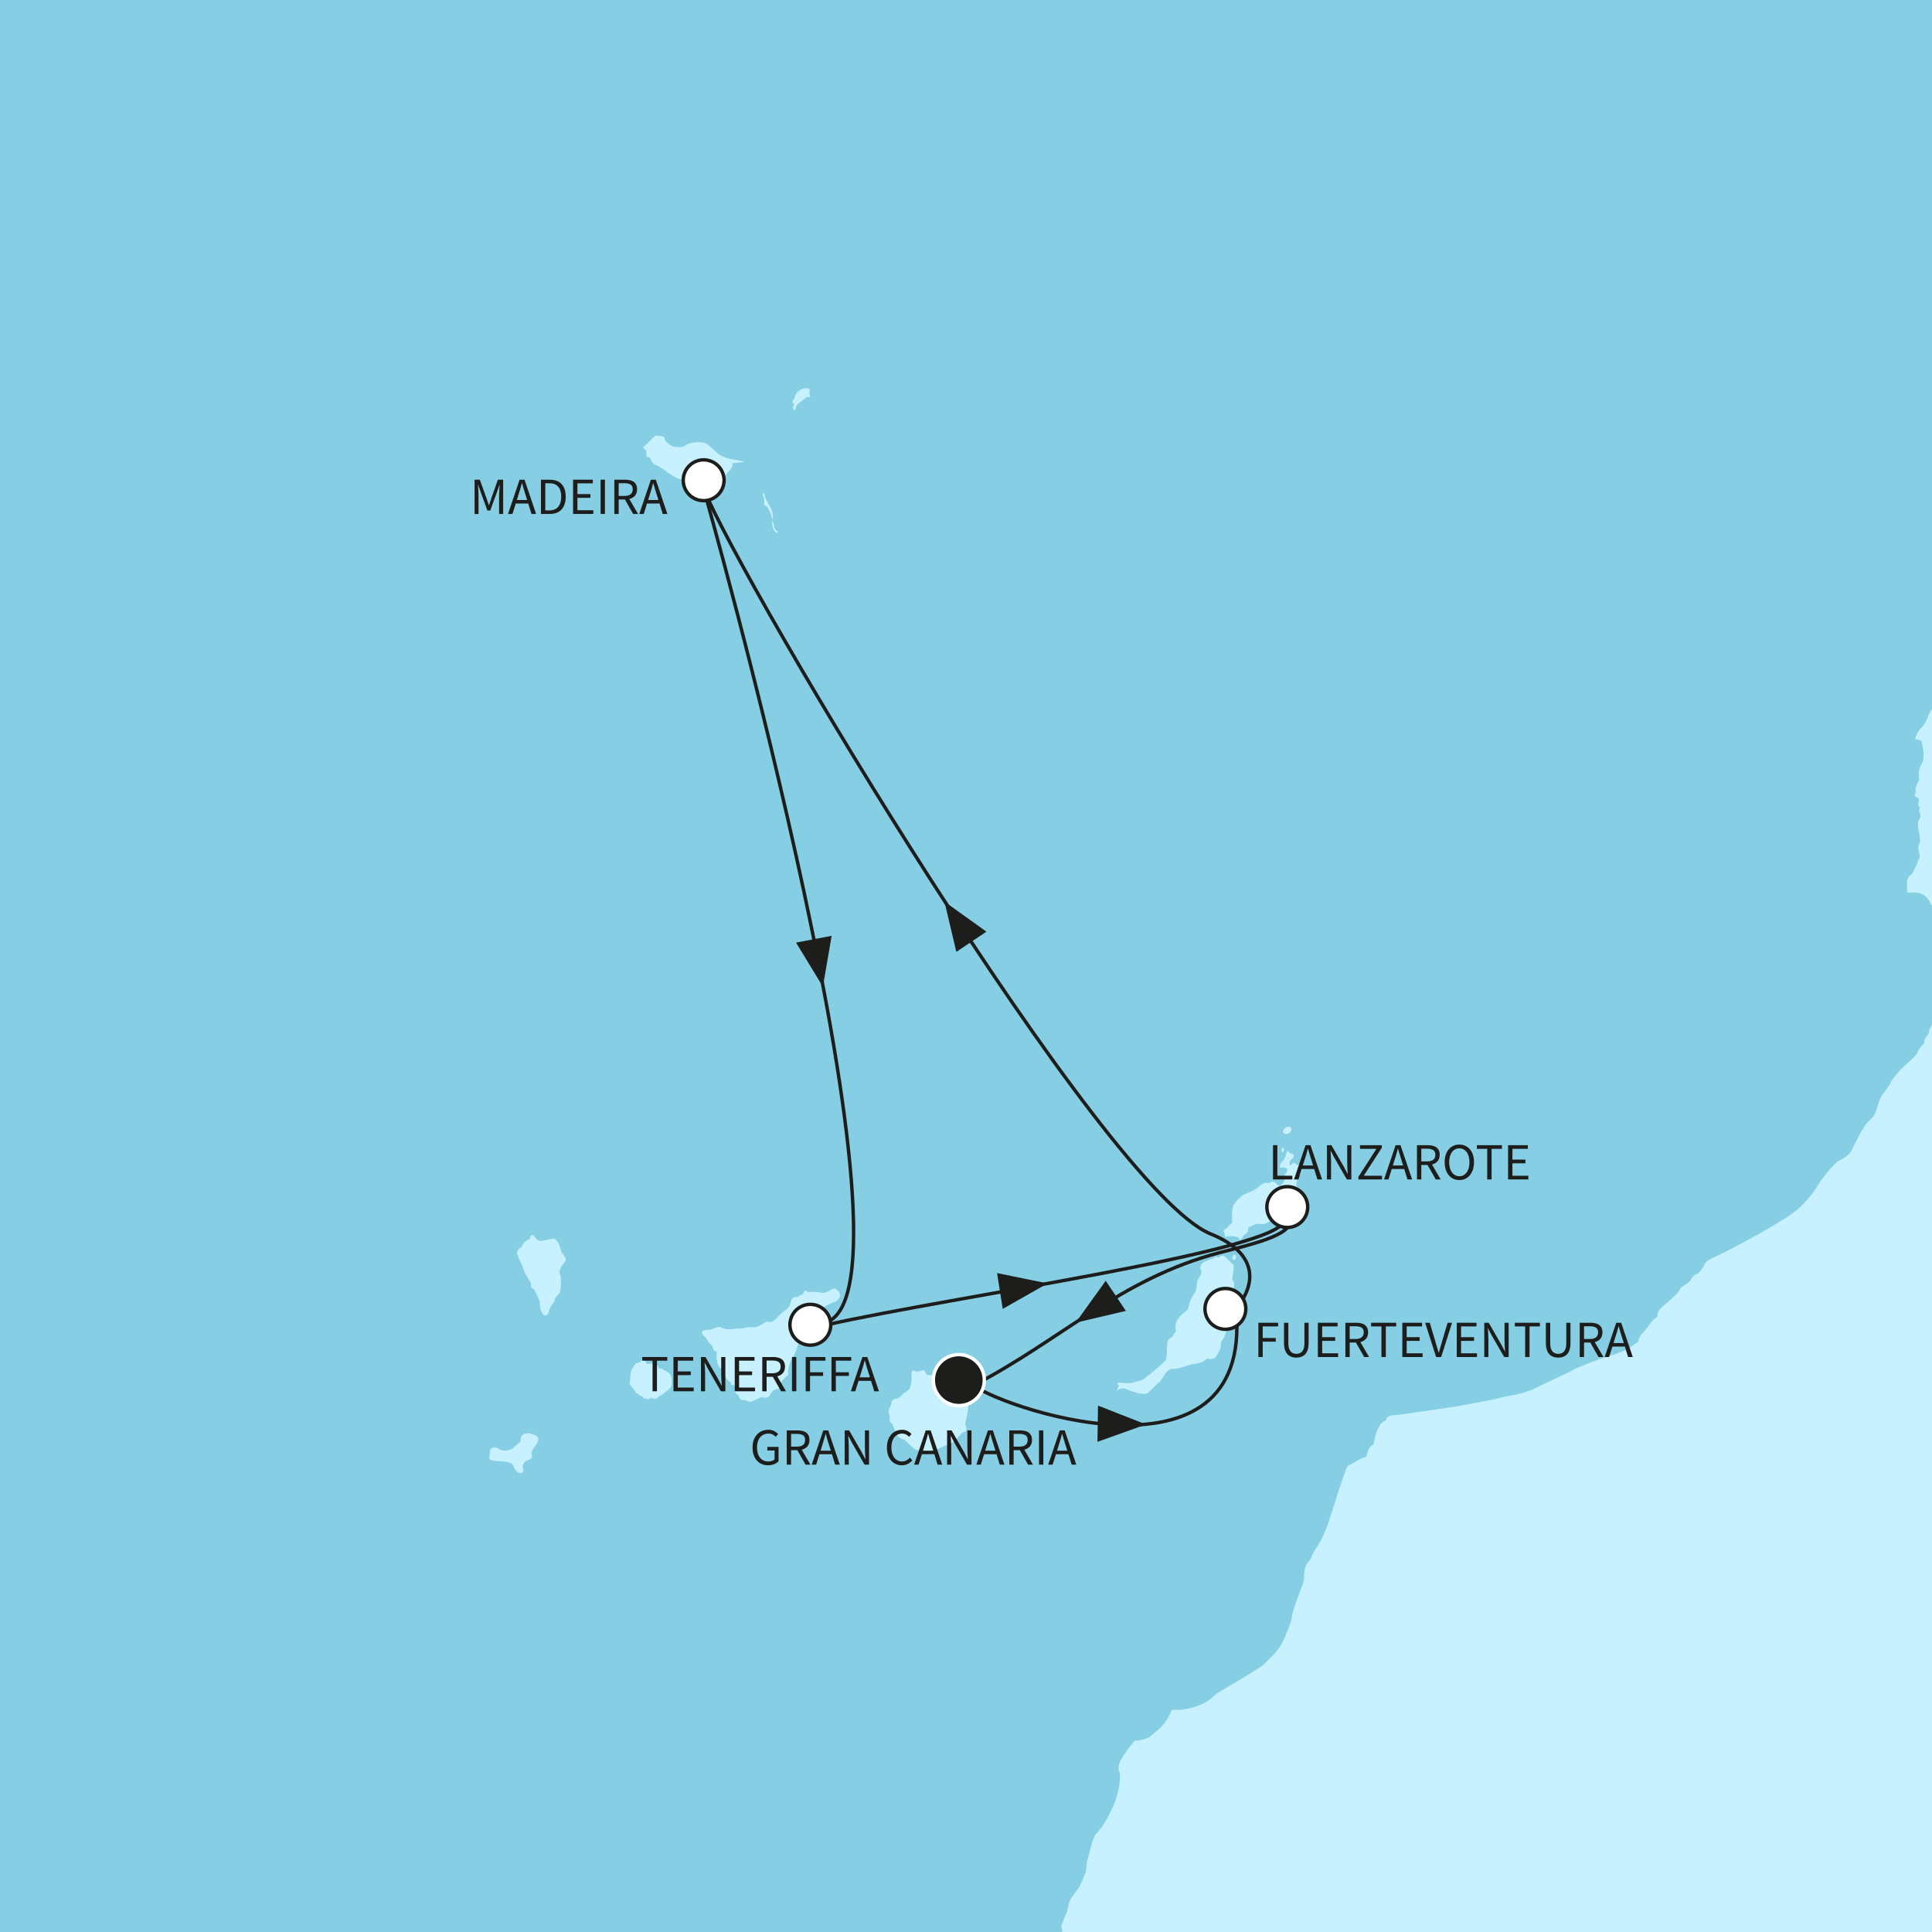 <?xml version="1.0" encoding="utf-8"?>
<!-- Generator: Adobe Illustrator 28.7.1, SVG Export Plug-In . SVG Version: 9.03 Build 54978)  -->
<svg version="1.1" id="Ebene_1" xmlns="http://www.w3.org/2000/svg" xmlns:xlink="http://www.w3.org/1999/xlink" x="0px" y="0px"
	 viewBox="0 0 640 640" style="enable-background:new 0 0 640 640;" xml:space="preserve">
<rect x="0" y="0" width="640" height="640" fill="#808080" stroke="none"/>
<style type="text/css">
	
		.st0{clip-path:url(#SVGID_00000059299645198533187550000011197729538635966393_);fill-rule:evenodd;clip-rule:evenodd;fill:#85CEE4;}
	.st1{clip-path:url(#SVGID_00000059299645198533187550000011197729538635966393_);}
	.st2{fill-rule:evenodd;clip-rule:evenodd;fill:#C7F1FF;}
	.st3{fill:#C7F1FF;}
	
		.st4{clip-path:url(#SVGID_00000059299645198533187550000011197729538635966393_);fill-rule:evenodd;clip-rule:evenodd;fill:#C7F1FF;}
	
		.st5{clip-path:url(#SVGID_00000059299645198533187550000011197729538635966393_);fill:none;stroke:#1D1D1B;stroke-width:1.133;stroke-miterlimit:10;}
	.st6{clip-path:url(#SVGID_00000059299645198533187550000011197729538635966393_);fill:#1D1D1B;}
	
		.st7{clip-path:url(#SVGID_00000059299645198533187550000011197729538635966393_);fill:none;stroke:#1D1D1B;stroke-width:1.133;stroke-linecap:round;stroke-miterlimit:10;}
	.st8{fill:#1D1D1B;}
	
		.st9{clip-path:url(#SVGID_00000059299645198533187550000011197729538635966393_);fill-rule:evenodd;clip-rule:evenodd;fill:#1D1D1B;stroke:#FFFFFF;stroke-width:1.133;stroke-miterlimit:10;}
	
		.st10{clip-path:url(#SVGID_00000059299645198533187550000011197729538635966393_);fill-rule:evenodd;clip-rule:evenodd;fill:#FFFFFF;stroke:#1D1D1B;stroke-width:1.133;stroke-miterlimit:10;}
</style>
<g>
	<defs>
		<rect id="SVGID_1_" width="640" height="640"/>
	</defs>
	<clipPath id="SVGID_00000038395109627128567510000006161593168809531825_">
		<use xlink:href="#SVGID_1_"  style="overflow:visible;"/>
	</clipPath>
	
		<rect x="-217.539" y="-14.44" style="clip-path:url(#SVGID_00000038395109627128567510000006161593168809531825_);fill-rule:evenodd;clip-rule:evenodd;fill:#85CEE4;" width="1166.99" height="1268.517"/>
	<g style="clip-path:url(#SVGID_00000038395109627128567510000006161593168809531825_);">
		<g>
			<path class="st2" d="M255.72,169.125c-0.333-1.086-2.164-3.667-2.253-4.42
				c-0.079-0.748-0.501-1.498-0.501-1.498c-0.578,0.666-0.077,1.165-0.077,1.165
				s0.499,1.668,0.252,2.419c-0.252,0.75,0.499,0.75,0.832,0.916
				c0.333,0.17,1.414,2.421,1.498,2.999c0.081,0.59,0.582,1.505,0.582,1.505
				S256.053,170.206,255.72,169.125z M256.472,174.625
				c0-0.664-0.583-2.08-0.583-2.08s-0.363,0.792,0.196,2.388
				c0.04,0.112,0.084,0.235,0.133,0.361c0.753,1.834,1.508,0.916,1.508,0.916
				S256.472,175.294,256.472,174.625z"/>
		</g>
	</g>
	<g style="clip-path:url(#SVGID_00000038395109627128567510000006161593168809531825_);">
		<g>
			<path class="st2" d="M187.436,417.1c-0.081-0.75-1.417-1.836-1.747-3.334
				c-0.336-1.505-1.333-3.418-2.341-3.418c-0.997,0-2.994,0.58-4.164,0.746
				c-1.165,0.17-1.836-1.249-2.251-1.748c-0.417-0.506-1.34-0.086-1.34,0.75
				c0,0,0,0.333-0.496,0.499c-0.499,0.168-0.997,0.669-0.997,0.669
				s-0.836,0.499-1.26,1.752c0,0-1.908,0.913-1.491,2.416s1.836,4.001,2.164,5.338
				c0.335,1.328,2.337,3.749,2.337,4.497c0,0.755,0.086,1.668,0.918,1.668
				c0.06,0.224,0.38,0.585,0.738,1.298c0.599,1.174,1.34,2.873,1.34,3.29
				c0,0.666,0,1.747,0.338,2.586c0.336,0.832,0.75,1.664,1.498,1.664
				c0.75,0,1.083-0.918,1.172-1.417c0.082-0.499,0.58-1.755,1.165-2.332
				c0.585-0.587,0.671-1.17,0.834-1.838c0.163-0.662,1.5-1.33,1.747-2.579
				c0.252-1.251,0.335-4.506,0-5.168c-0.326-0.669-0.415-1.086,0-2.174
				C186.02,419.181,187.52,417.848,187.436,417.1z M221.034,454.451
				c-1.414-0.671-1.496-1.254-2.831-1.086c0-0.585-0.589-1.666-1.668-1.666
				c-1.083,0-2.337,0.079-2.337,0.079s-0.331-1.165-0.997-1.247
				c-0.671-0.084-0.918,0.499-0.918,0.499l-1.086,0.499c0,0-0.834,0-0.918,0.669
				c0,0-1.167,0.916-1.417,3.166c-0.247,2.253-0.168,2.67-0.168,2.67
				s-0.501,0.415,0.256,0.832c0.161,0.666,0.662,0.836,0.662,0.836
				s0.247,0.748,0.75,0.997c0,0,0,0.834,1.086,1.086c0,0,0.499,0.753,1.584,0.834
				c0,0-0.251,0.834,1.165,0.669c0,0,0.501,0.499,1.007,0
				c0.499-0.503,1.33,0.249,1.999,0.082c0.666-0.168,1.079-0.832,1.079-0.832
				s0.34,0,1.338-0.753c0.999-0.75,1.414-1.165,2.083-1.663
				c0.669-0.506,0.836-1.508,0.836-2.505
				C222.539,456.618,222.453,455.118,221.034,454.451z M174.931,474.792
				c-0.916,0-2.332,0.499-2.416,1.584c-0.084,1.086,0.084,1.086-1.002,1.917
				c-1.081,0.832-1.5,1.587-1.92,1.671c-0.415,0.079-1.747,0.827-3.085,0.498
				c-1.328-0.335-1.249-0.669-1.997-0.918c-0.753-0.249-1.419-0.084-1.917,0.499
				c-0.503,0.582-0.335,2.004-0.335,2.004s-0.419,0.669-0.084,1.247
				c0.336,0.589,2.416,0.753,3.665,0.753c1.256,0,3.753,0.501,4.005,1.17
				c0.247,0.664,1.167,2.665,2.335,2.752c1.17,0.079,1.417-0.669,1.083-1.505
				c-0.331-0.832,0.17-2.251,1.335-2.668c1.165-0.415,1.836-0.58,1.584-1.584
				c-0.247-1,0-1.831,0.83-2.833c0.834-1,1.589-2.251,1.254-3.085
				C177.935,475.461,175.85,474.792,174.931,474.792z M276.813,426.935
				c-0.662-0.501-2.339,0.834-2.339,0.834s-1.498,0.669-2.162,0.499
				c-0.666-0.163-2.169-0.415-3.169-0.329c-0.999,0.079-1.668,0-1.668,0
				s-0.666-0.839-1.002-0.249c-0.329,0.578-0.585,1.165-0.585,1.165
				c-1.251,0.082-1.5,0.75-1.5,0.75s-1.836-0.251-2.248,1.165
				c-0.417,1.419-0.918,2.586-1.668,3.006c-0.75,0.412-2.414,1.997-3.003,2.665
				c-0.585,0.666-1.75,1.668-2.416,1.498c-0.666-0.165-1.083-0.333-1.917,0.335
				c0,0-2.754,1.752-3.749,1.419c-1.002-0.336-3.751,0.415-3.751,0.415
				s-1.836-0.082-2.838,0.168c-1.002,0.249-3.085,0-3.917-0.582
				c-0.832-0.583-3.334,0.913-3.924,0.832c-0.58-0.084-2.663,0-2.411,1.004
				c0.249,0.999,1.246,1.498,1.246,1.498s0.419,0.997,1.165,1.834
				c0.757,0.832,1.004,0.75,1.172,1.663c0.163,0.918,1.331,1.337,1.331,1.337
				s-0.249,1.251,0,2.752c0.247,1.503,0.834,2.584,1.752,2.919
				c0,0,0.753,0.997,0.669,1.5c-0.082,0.501,1.167,2.335,1.666,2.584
				c0.499,0.251,0.585,0.251,0.585,0.251s-0.417,1.086,0.918,0.916
				c0,0,0.834,1.081,0.499,1.75c-0.331,0.666,0.252,1.251,0.75,1.335
				c0.503,0.084,0.419,1.918,1.752,1.918c1.337,0,1.748,0.669,2.582,0.585
				c0.839-0.086,2.922-1.587,3.84-1.5c0.918,0.079,1.915,0.499,2.5-0.666
				c0.713-1.428,1.834-2.083,2.582-2.083c0.75,0,0.585-0.669,0.585-1.256
				c0-0.58,2.335-3.003,2.752-3.25c0.419-0.252,0.165-1.251,0.165-1.251
				s0.335-2.915,1.254-4.171c0.913-1.246,1.668-3.329,2.001-4.667
				c0.329-1.333,0.746-5.002,0.746-5.002l1.256-1.167c0,0,1.249-0.333,2.248-1.752
				c0,0,1.75-1.081,2.419-2.246c0.669-1.172,0.669-2.004,1.335-2.169
				c0.664-0.17,2.749-1.503,3.751-1.755c1.002-0.247,1.831-0.997,2.169-2.083
				C278.56,428.268,277.481,427.434,276.813,426.935z M318.996,461.707
				c0,0-0.165-2.174-0.251-3.42c-0.079-1.256-0.918-1.917-0.918-1.917
				l0.172-0.753c0.496-0.419,0.746-1.086,0.666-1.664
				c-0.089-0.587-0.249-1.256-1.251-0.34c-0.999,0.918-0.254,1.421-0.503,2.172
				c-0.249,0.748-1.498,0.165-1.498,0.165s-0.916-0.753-1.829-0.415
				c0,0-0.172-0.75-1.673-0.75c-1.496,0-2.335,0.832-2.335,0.832l-2.502-0.166
				c0,0-0.832-1.67-1.244-1.584c-0.419,0.086-2.255,0.585-2.255,0.585
				s-0.587-0.755-1.256-0.335c-0.659,0.415-0.326,1.249-0.326,2.083
				c0,0.832-0.17,3.169-0.75,3.924c-0.587,0.746-1.922,1.412-1.922,1.412
				c-0.331,0.498-1.584,1.754-2.162,1.754c-0.587,0-1.754,0.249-1.841,1.33
				c-0.082,1.083-0.75,2.001-0.75,2.001s-0.58,0.666,0.251,2.754
				c-0.501,1.666,0.417,1.917,0.671,2.248c0.247,0.333,1.668,3.919,2.167,4.417
				c0.499,0.501,1.999,0.918,1.999,0.918s3.253,3.334,4.17,3.42
				c0.918,0.084,1.748,0,1.748,0s0.419,0.75,1.337,0.832
				c0.918,0.086,0.83,0.666,1.752,0.587c0.913-0.086,1.081-1.335,1.081-1.335
				s1.272-0.669,2.726-1.281c1.458-0.615,3.108-1.176,3.863-1.973
				c1.494-1.582,2.498-2.666,2.498-2.666s1.333-0.168,1.333-0.999
				c0-0.834-0.417-1.836-0.417-1.836s1.004-4.25,1.004-6.17
				C320.751,463.617,318.996,461.707,318.996,461.707z M425.633,375.578
				c0.914,0.335,2.165-0.666,2.165-1.5c0-0.836-1.165-1.086-2.165-0.417
				C425.048,374.497,424.713,375.245,425.633,375.578z M425.13,381.501
				c0.503-0.585,0-1.587-0.499-1.004C424.461,380.995,424.631,382.084,425.13,381.501
				z M431.218,386.333c0,0-0.499-0.499-1.249-0.415
				c-0.75,0.079-1.086-1.165-1.584-0.666c-0.503,0.499-1.174,0.832-1.174,0.832
				s-0.247-1.417,0.671-2.083c0.913-0.669,1.002-1.75,0-1.834
				c-0.997-0.084-1.335-1.671-1.668-0.503c-0.082,0.335-0.499,2.337-1.249,2.917
				c-0.75,0.587-1.004,1.254-1.004,1.922c0,0.664,0.92,0.086,1.503,0.249
				c0.582,0.163,1.002,0.415,1.002,0.415s0,0.918-0.585,1.668
				c-0.58,0.75-0.417,2.337-0.417,2.337s-1.165,2.081-1.918,1.582
				c-0.75-0.501-1.167-1.333-1.915-1.333c-0.753,0-1.256,0.583-1.256,0.583
				s-0.578-0.333-1.244-0.168c-0.671,0.168-1.668,0.834-1.668,0.834
				s-1.002,0.962-2.188,1.619c-1.391,0.771-3.027,1.272-3.565,1.631
				c-1.004,0.669-2.253,1.918-3.085,3.334c-0.839,1.419-0.419,5.839-0.419,5.839
				s-0.832,0.499-1.498,1.417c-0.671,0.918-2.004,0.498-1.083,1.918l0.168,1.33
				c0,0,2.414-0.499,3.332-0.163c0.916,0.333,1.167,0.333,1.167,0.333l0.501,0.918
				l1.331-1.666c0,0,1.531-1.114,1.333-1.752
				c-0.331-1.086,0.916-1.086,2.255-1.754c1.337-0.664,2.081,0.251,3.667-0.413
				c1.584-0.671,2.167-1.752,2.167-1.752s2.67-0.249,3.919-0.915
				c1.249-0.669,2.831-2.836,3.583-3.668c0.75-0.836,1.17-1.918,1.17-3.672
				c0-1.75-0.832-2.5-0.832-2.5s0.079-2.001,0.832-3.001
				C430.966,388.749,431.714,387.752,431.218,386.333z M408.874,425.188
				c-0.084-0.839-0.75-1.254-0.75-1.254s0.829-4.418,0.501-4.916
				c-0.335-0.501-0.669-0.501-0.669-0.501s-2.253-2.586-2.922-2.586
				c-0.666,0-1.498,0.664-1.498,0.664s-0.752-0.58-1.419,0.173
				c0,0-3.914,1.081-4.334,2.332c-0.415,1.251,0,1.419,0.168,1.755
				c0.168,0.328-0.247,1.747-0.499,2.083c-0.251,0.333-0.839,1.165-0.918,1.831
				c-0.084,0.669-0.17,2.584-0.585,3.25c-0.419,0.669-0.666,0.836-1.419,2.421
				c-0.746,1.584-0.832,2.917-1.081,3.337c-0.252,0.412-2.502,1.668-3.584,3.751
				c-1.086,2.083,0,3.334-0.505,3.747c-0.501,0.419-0.918,1.668-1.419,1.838
				c-0.499,0.165-1.244,0.664-1.333,2.416c-0.079,1.752-0.079,4.504-0.41,5.005
				c-0.342,0.499-3.504,3.248-3.504,3.248s-3.751,3.171-4.588,3.42
				c-0.834,0.249-1.836,0.499-2.999,0.834c-1.165,0.333-2.833,0.081-3.751,0
				c-0.918-0.086-1.92,0.081-0.667,0.999l-0.836,1.666
				c0,0,1.584-1.246,3.08-0.578c1.507,0.666,3.588,1.328,4.76,1.498
				c1.163,0.165,1.994,0.333,2.749-0.333c0.75-0.666,1.999-2.169,3.164-3.087
				c1.17-0.916,1.754-2.167,2.67-3.502c0.92-1.333,1.836-1.165,3.337-1.333
				c1.498-0.168,5.084-1.416,5.084-1.416s2.922-0.249,4.003-1.002
				c1.083-0.753,1.163-0.916,1.163-0.916s2.174,0.501,2.754-0.336
				c0.587-0.832,1.75-2.831,1.75-3.418c0-0.585,0.168-1.834,0.168-1.834
				s0.923-1.083,1.337-2.335c0.417-1.249,1.167-3.337,1.167-4.001
				c0-0.669-0.669-1.17-0.669-1.17s0.669-1.081,0.335-2.086
				c-0.335-0.997-0.503-1.498-0.503-1.498s1.335,0.333,1.92-2.419
				c0.582-2.749,0.328-3.332,0.328-3.332S408.953,426.022,408.874,425.188z
				 M408.538,415.931c-0.249,0.419-0.501,1.503,0.252,1.419
				C409.54,417.266,409.874,415.096,408.538,415.931z M238.126,159.402
				c2.002-1.004,2.503-2.672,3.504-3.504c0.997-0.834,1.165-2.502,1.165-2.502
				l3.837-0.335c0,0-0.501-0.415-4.005-0.913c-3.502-0.499-5.002-2.086-5.002-2.086
				l-3.167-2.835c0,0-0.748-0.666-2.749-0.753
				c-2.004-0.081-4.171,0.501-4.921,1.251c-0.753,0.753-4.005,0.168-4.005,0.168
				s-2.412-1.5-2.5-2.167c-0.079-0.666-0.331-1.251-1.333-1.251
				c-0.997,0-1.747-0.417-2.335,0.249c-0.58,0.669-3.25,3.169-3.25,3.169
				l-0.415,0.415c0,0,0.916,0.755,1.167,1.088v1.834l1.165,0.331
				c0,0,0.499,1.999,2.001,2.505c1.503,0.499,3.5,2.332,6,3.831
				c2.502,1.507,7.672,1.836,7.672,1.836s0.501,0.834,1.335,0.501
				c0.83-0.331,1.829-1.002,1.829-1.002S236.127,160.399,238.126,159.402z
				 M284.73,744.58c0.587,0,0.417-0.746,0.417-0.746
				C284.816,743.919,284.15,744.58,284.73,744.58z M284.567,745.498
				c0,0,0.335,1.75,0.834,1.92C285.902,747.586,284.567,744.746,284.567,745.498z"/>
		</g>
	</g>
	<g style="clip-path:url(#SVGID_00000038395109627128567510000006161593168809531825_);">
		<path class="st3" d="M425.633,375.578c0.914,0.335,2.165-0.666,2.165-1.5
			c0-0.836-1.165-1.086-2.165-0.417C425.048,374.497,424.713,375.245,425.633,375.578z
			"/>
		<path class="st3" d="M425.13,381.501c0.503-0.585,0-1.587-0.499-1.004
			C424.461,380.995,424.631,382.084,425.13,381.501z"/>
		<path class="st3" d="M408.79,417.349c0.75-0.084,1.083-2.253-0.252-1.419
			C408.289,416.35,408.037,417.433,408.79,417.349z"/>
		<path class="st3" d="M263.141,133.887l-0.417,0.832c0,0-0.252,0.168,0,0.666
			c0.249,0.503,0.496,0.585,0.496,0.585s0.59-1.167,0.671-1.666
			c0.247-0.417,1.414-1.249,1.834-1.584c0.419-0.335,1.668-1.251,1.668-1.251
			l1.004,0.165l-0.172-0.918c-0.082-0.412-0.082-1.333-0.082-1.333
			s0.331-0.168,0-0.499c-0.338-0.336-1.335-0.336-1.999-0.168
			c-0.669,0.168-1.251,0.498-2.006,1.167c-0.746,0.669-0.918,1.997-0.918,1.997
			S261.806,133.055,263.141,133.887z"/>
	</g>
	
		<path style="clip-path:url(#SVGID_00000038395109627128567510000006161593168809531825_);fill-rule:evenodd;clip-rule:evenodd;fill:#C7F1FF;" d="
		M945.988,842.268l-0.072-828.688H833.119l-2.838,7.172l-4.509,9.003
		c0,0-0.559,1.922-1.615,4.157c-0.601,1.254-1.524,2.61-2.172,3.777
		c-2.106,3.772-4.136,6.275-5.21,8.073c-2.004,3.334-3.092,6.838-6.086,12.507
		c-3.005,5.671-6.423,8.337-6.423,8.337s-3.665,4.669-5.666,7.004
		c-2.001,2.332-7.339,4.334-8.504,5.501c-1.167,1.165-4,3.169-6.172,3.339
		c-1.556,0.116-4.767,2.903-6.729,4.464c-0.771,0.61-1.776,1.037-1.776,1.037
		s-1.861,0.953-2.607,1.039c-1.107,0.627-2.349,1.726-3.227,2.46
		c-2.001,1.668-6.915,4.583-8.751,4.583c-1.834,0-2.088-0.748-3.756,0.587
		c0,0-1.33,0.997-3.332,2.248c0,0-1.668,0.918-2.421,1.419
		c-0.743,0.499-1.913,0.918-1.913,0.918c0-0.918-1.086-0.333-1.086-0.333
		c-0.585,0.498-5.587,3.25-5.587,3.25c-1.668-0.166-4.336,1.333-4.336,1.333
		s-7.085,3.504-7.919,3.669c0,0-1.07-0.068-1.915,0.583
		c-1.421,1.086-3.583,1.419-4.669,1.918c-2.838,0.669-2.505,1.5-3.835,3.001
		c-1.338,1.5-5.168,4.839-6.338,5.002c-0.419,0.17-2.747,0.086-2.747,0.086
		c0-0.918-0.923-0.585-0.923-0.585s-0.834,0-2.502,1.671
		c-1.668,1.664-3.497,5.165-3.497,5.165s-0.165,0.666-1.337,2.836l-0.331,0.834
		c0,0-3.502,4.832-4.422,5.587c-0.914,0.748-2.083,2.749-2.083,2.749
		s-0.997,0.165-1.582,1.002c-0.587,0.832-0.333,1.836-0.333,1.836
		s-4.087,3.749-6.589,6.999c-1.664,1.666-6.17,5.002-11.002,10.506
		c-4.832,5.501-8.174,7.169-9.508,8.337c-1.33,1.167-0.832,2.665,0.506,3.67
		c1.33,0.999,1.33,0.999,1.33,3.166s-2.668,5.002-2.668,7.004
		c0,2.001,2.337,1.668,2.337,2.5c0,0,0.166,2.169-0.17,2.67
		c-0.333,0.499-0.582,1.666-0.498,2.833c0.669,2.668-1,4.504-1.668,5.671
		c-0.662,1.165-3.164,6.836-3.164,6.836s-0.128,0.457-0.692,1.149
		c-1.246,1.528-3.646,4.182-4.646,5.517c-2.004,2.672-8.837,10.839-8.837,10.839
		s-3.418,4.422-4.254,5.254c-0.832,0.832-0.918,6.337-0.918,6.337
		s-4.334,5.249-5.002,7.586c-0.666,2.337-2.332,3.5-2.999,4.504
		c-0.666,1-1.165,2.665-1.165,2.665l1.999,0.499c0,0,0.471,1.083,0.708,2.812
		c0.168,1.268,0.168,3.152-0.042,3.861c-0.499,1.668-1.922,2.248-1.254,6.419
		c0,0-1.747,2.416-1.086,3.921c0,0-1.335,1.666,0.671,1.834
		c0,0,0.503,0.832,0.168,1.834c-0.333,0.999,0.501,1.498,0.501,1.498
		s-0.422,0.252-0.165,1.834c0,0,0.58,0.417,0.165,1.673
		c0,0-1.167,0.827-0.501,3.831s0.501,4.168,0.501,4.168s-0.999,1.17-0.333,3.332
		c0.666,2.172-0.335,2.172-0.501,3.171c-0.165,0.999-1.841,4-1.841,4
		s-1.661,0.834-1.661,2.836s0.168,3.336,0.168,3.336s3.08-0.251,4.334,0.249
		c1.246,0.499,2.332,1.417,2.831,2.421c0.506,0.999,1.337,2.332,1.337,2.332
		c1.167,0.165,2.5,0.999,2.5,0.999s1.335,5.338,2.332,6.503
		c1.007,1.167,2.673,1.002,2.673,1.002l0.498,2.167l-2.164,11.002
		c0,0-1.165,6.335-1.671,7.84c-0.503,1.5-1.5,2.167-2.335,4.501
		c-0.165,0.333-2.502,5.506-2.919,6.086c-0.417,0.585-0.331,1.419-0.331,1.419
		s-0.585,1-1.086,1.498c-0.499,0.499-0.419,1.918-0.419,1.918
		c-1.997,1.673-2.335,3.25-2.335,3.25c-1.829,2.337-3.083,3.006-4.746,4.669
		c-1.671,1.671-4.005,4.504-4.171,5.338c-0.079,0.396-1.915,2.572-2.854,4.119
		c-1.041,1.705-1.128,2.912-1.561,4.133c-0.836,2.335-1.009,2.67-2.838,4.336
		c-1.836,1.668-4.916,8.255-5.585,9.588c-0.669,1.333-2.004,2.337-4.005,3.334
		c-2.001,1-6.335,6.92-6.335,6.92s-2.057,3.826-5.704,7.556
		c-1.547,1.577-3.383,3.073-5.464,4.368c-2.36,1.461-5.722,3.56-9.178,5.494
		c-6.801,3.809-13.952,7.374-14.501,7.596c-0.839,0.331-3.253,1.414-3.588,2.584
		c-0.328,1.165-2.164,2.999-2.164,2.999s-0.916,0.166-1.503,0.834
		c-0.585,0.669-0.666,1.668-2.584,2.752c-1.918,1.084-1.834,1.582-1.834,1.582
		c-0.338,1.004-2.505,3.003-5.335,5.338c-2.836,2.337-1.999,3.667-1.999,3.667
		c-2.335,1.335-3.667,4.336-5.005,5.506c-1.335,1.167-1.503,2.833-1.503,2.833
		s-3.337,2.5-4.667,2.999c-1.333,0.503-3.336,1.335-5.336,1.841
		c-1.309,0.326-5.175,1.799-8.12,3.006c-1.559,0.643-2.866,1.146-3.386,1.491
		c-1.5,1.004-9.669,4.506-12.004,5.836c-1.321,0.757-3.761,1.57-6.298,2.172
		c-1.945,0.464-3.949,0.732-5.545,1.163c-3.665,1.002-14.842,2.919-14.842,2.919
		s-5.543,0.855-10.939,1.626c-4.136,0.594-8.192,1.221-9.562,1.293
		c-3.173,0.165-2.677,1.503-2.677,1.503l-1.659,1.165
		c-0.34,0.413-1.34,1.668-1.836,3.584c-0.506,1.918-0.75,3.336-0.75,3.336
		s-0.086,0.082-1.007,0.832c-0.913,0.755-1.41,3.42-1.41,3.42
		c-1.508,0.086-4.506,2.251-5.424,2.586c-0.918,0.331-0.918,0.578-1.75,2.752
		c-0.832,2.162-4.338,13.001-5.666,17.337c-0.338,0.836-1.342,3.252-2.088,4.755
		c-0.75,1.498-2.833,4.334-3.253,5.664c-0.412,1.335-1.249,1.671-1.834,2.922
		c-0.58,1.249-0.666,3.416-0.58,3.835c0.082,0.417-0.417,2.169-0.417,2.169
		s-3.418,8.669-3.59,10.669c-0.161,2.004-1.91,5.839-1.91,5.839
		s-1.167,3.166-2.838,5.333c-1.666,2.169-5.168,5.336-5.168,5.336
		s-2.116,1.449-4.728,3.02c-4.404,2.647-10.382,6.086-11.116,6.82
		c-1.167,1.165-3.003,2.836-7.337,4.001c-4.334,1.167-6.671,0.669-6.671,0.669
		s-0.995,2.5-2.503,4.504c-1.496,1.997-3.497,3.164-4.667,4.334
		c-1.163,1.167-5.252,1.498-5.252,1.498s-4.588,5.503-5.084,7.672
		c-0.506,2.164,0.168,2.668,0.168,2.668s0.582,3.919-1.417,9.422
		c-2.004,5.501-5.086,9.916-6.417,11.086c-0.857,0.746-1.983,5.191-2.68,8.187
		c-0.582,1.335-0.491,3.236-0.58,3.984c-0.082,0.75-2.414,5.669-2.414,5.669
		s-2.001,2.337-2.835,4.003c-0.834,1.666-0.918,3.418-0.918,3.418l-2.088,5.084
		l0.34,2.004c-2.004,4.504-1.167,4.832-1.167,4.832s0.165,1.167,0.165,3.001
		c0,0-0.335,0.503-0.165,1.086c0.165,0.585,0.249,2.251,0.249,2.251l0.748,0.499
		c0.839,0.506,0.17,4.839,0.17,4.839s0,1.582-0.249,2.5
		c-0.256,0.918,0.165,1.918,0,2.749c-0.091,0.669-0.17,1.256-0.59,2.004
		c-0.415,0.75-0.499,2.004-0.499,2.004s-0.291,0.953-0.75,1.582
		c-1.333,1.836-1.417,7.835-1.417,7.835s-3.253,3.169-4.748,3.667
		c-1.505,0.503-2.088,5.252-2.088,5.252s-4.199,1.719-6.773,2.964
		c-0.61,0.294-1.132,0.487-1.479,0.706c-1.838,1.17-4.753,4.255-7.419,8.255
		c-2.67,4.003-4.336,5.084-6.172,6.254c-1.834,1.17-4.336,4.25-4.336,4.25
		s-3.336,4.003-5.336,5.671c-2.001,1.668-0.669,2.497-0.669,2.497
		s-0.426,0.499-1.163,1.109c-1.163,0.974-2.838,2.232-2.838,2.232
		s-1.482,0.992-2.488,1.466c-1.312,0.615-2.684,1.202-4.357,2.346
		c-0.559,0.382-1.216,0.825-1.822,1.354c-3.84,3.334-7.51,9.008-8.178,11.838
		c-0.666,2.838-3.495,5.335-3.495,5.335c0.335,1.668,0.997,1.002,1.666,0
		c0.662-1.002,1.498-1.33,3.003-3.001c1.5-1.671,1.668-2.833,1.668-4.501
		s3.327-6.002,3.327-6.002s1.256-1.081,1.836-0.163c0,0,0,0,0.335-0.839
		c0.335-0.834,1.664-2.332,1.664-2.332l-0.496,1.834h0.832l0.506-1.17
		l0.993,3.006l-0.324,1.412l-0.256,1.254l0.918-0.666
		c1.002-0.168,1.498-1.002,1.498-1.002l-0.496,1.668
		c-2.673,0.501-1.834,2.5-1.834,2.5c-2.502,1.335-3.339,3.837-3.339,3.837
		l-3.332,5.168l-0.587,0.168l-0.082,0.578c0,0-1.083,1.335-1.163,2.088l-3.008,3.67
		c-3.504,1.834-0.501,2.5-0.501,2.5s0.207,0.373-0.107,1.032
		c-0.857,1.82-2.896,5.301-2.896,5.301s-0.664,0.939-1.02,1.316
		c-0.876,0.923-1.976,1.855-1.976,1.855l-0.166,1.503c0,0-1.17,2.917-2.167,3.749
		c-1.002,0.836-0.839,2.589-0.839,2.589s-0.326,0.832-1.33,1.999
		c-1,1.165-1.17,1.831-1.17,1.831c-2.668,1.335-2.502,4.003-2.502,4.003
		s0.839-0.997,2.174-0.333c0.336,0.168,0.541,0.447,0.762,0.804
		c0.664,1.041,0.902,2.749,0.401,4.366c-1.055,3.441-4.164,5.168-5.669,5.837
		c-1.496,0.666-2.162-0.165-2.162-0.165c0,1.33-1.17,3.001-1.17,3.001
		c-0.834,0,0.163,0.166,1.002,1.167l-0.503,1.498c0,0-0.499,0.335-0.836,0.834
		c-0.997,1-1.997,4.005-1.997,6.167c0,0.983-0.056,2.444-0.247,3.837
		c-0.242,1.692-0.648,3.285-0.923,3.837c-0.499,0.997-1.337,1.834-3.332,3.334
		c-0.713,0.531-0.946,1.724-1.216,3.108c-0.494,2.507-0.76,5.652-1.622,6.729
		c-0.415,0.582-0.832,0.415-1.079,0.832c-0.259,0.419-0.086,1.335-0.086,1.335
		c-0.615,1.114-2.321,2.004-3.956,2.619c-1.682,0.625-3.299,0.967-3.299,0.967
		s-0.746-0.333-0.997-1.002c-0.247-0.664-1.668-0.918-2.335-0.58
		c-0.972,0.485-1.416,1.33-1.752,1.999c-0.335,0.669-2.835,2.335-3.5,3.253
		c-0.669,0.918,0.249,1.167,0.249,1.167l-0.338,0.915l-1.663,0.666
		c0,0,0,0.168-1.167,3.337c-0.312,0.839-0.533,1.824-0.813,2.567l-3.299,6.365
		c0,1.016-0.14,1.16-0.722,2.754c-0.582,1.598,0.284,2.034-1.16,3.192
		c-1.449,1.16-1.449,1.16-1.598,2.318c-0.142,1.158-0.72,2.034-0.287,2.754
		c0.436,0.722-0.434,0.729-0.725,2.174c-0.294,1.449-0.434,3.481-0.434,4.932
		c0,1.447-1.307,5.795-1.018,7.968c0.291,2.174-1.449,6.668-1.449,8.698
		c0,2.032-0.291,4.35-0.578,6.382c-0.291,2.029-0.727,3.623-0.727,5.217
		c0,1.596-1.158,7.973-1.158,9.133c0,1.158-0.874,2.176-0.722,3.479
		c0.144,1.302-1.023,5.075-0.436,6.233c0.58,1.16,1.878,2.754,2.171,3.332
		c0.291,0.587,1.158-2.027,1.449-2.894c0.284-0.869-0.291-2.465-0.436-3.336
		c-0.142-0.867,0.872,0,1.021-1.736c0.137-1.743,0-2.759,0-3.483
		c0-0.72-1.163-1.885-0.149-3.188c1.014-1.305,1.449-3.623,2.171-4.35
		c0.727-0.725,0.876,0.291,1.163-1.736c0.291-2.034,0-2.176,0.72-3.483
		c0.729-1.305,0.345-4.937,1.309-4.061c1.594,1.456,2.176,1.456,3.043,0.583
		c0.871-0.867,0.727-2.899,0.871-0.867c0.145,2.027-1.305,4.059-1.016,5.361
		c0.294,1.307-0.289,1.591,1.447,2.752c1.743,1.16,2.756,1.452,2.756,2.612
		c0,1.158-1.163,1.158,0.144,2.752c1.305,1.599,2.614,2.906,1.452,3.339
		c-1.158,0.431-1.596,0.722-2.029-1.021c-0.433-1.736-1.011-2.605-1.16-3.332
		c-0.149-0.722-1.591-4.492-1.738-2.027c-0.149,2.463-1.452,2.321,0,3.912
		c1.449,1.596,0.867,1.738,1.887,3.19c1.011,1.449,0.58,1.843,1.3,2.752
		c2.174,2.759,2.537,4.823,3.553,6.417l1.931,5.489
		c1.039,1.389,0.695,2.253,2.251,3.984c1.559,1.733,2.773,1.901,2.945,1.037
		c0.172-0.867-0.347-4.499-0.694-6.23c-0.345-1.731,2.076-1.563,2.076-0.867
		c0,0.692,0.867,1.557,1.908,2.423c1.037,0.864,1.386,2.945,2.253,3.637
		c0.864,0.69,1.731,2.94,2.076,3.635c0.345,0.692,0.52,4.849,1.209,5.888
		c0.692,1.037,1.389,2.94,1.908,3.29c0.517,0.345,1.556,2.598,2.763,2.768
		c1.216,0.172,1.566,1.212,1.731,1.731c0.179,0.522,0.699,3.118,0.699,3.81
		s-0.347,1.731-1.91,2.251c-1.554,0.522-0.343,1.037-0.52,1.731
		c-0.168,0.695-0.515,1.734-0.515,2.423c0,0.697,0.692,1.216,0.692,1.731
		c0,0.522,0.69,1.903,0.69,1.903s-0.517,1.908-1.035,2.253
		c-0.52,0.347-2.078,2.253-2.078,3.292c0,1.037,1.731-1.216,1.731-1.216
		s0.347,2.08,0.864,2.775c0.517,0.687-0.172,2.418-0.172,2.418
		s-0.177,2.083-0.52,2.773c-0.345,0.697-0.345,1.212-0.692,2.253
		c-0.347,1.034-0.172,1.034-1.729,1.211c-1.563,0.172-0.864,1.209-0.864,1.209
		s-0.298,0.664-0.552,1.365c-0.818,0.55-1.323,1.018-1.554,2.034
		c-0.061,0.273-0.187,0.564-0.333,0.857c-0.2,0.154-0.335,0.247-0.335,0.247
		l0.182,0.026c-0.41,0.732-0.951,1.47-1.193,2.048
		c-0.373,0.892-0.564,0.936-1.216,2.057c-0.657,1.123-1.92,1.778-1.076,2.244
		c0.839,0.471,0.979,1.028,1.4,0.375c0.422-0.652,0.329-0.934,1.123-2.057
		c0.792-1.123,0.893-1.635,1.638-2.148c0.75-0.517,0.75-0.61,1.775-1.216
		c0.767-0.457,1.195-0.571,1.519-0.739l0.811,0.119
		c0.058,0.41,0.107,0.841-0.508,1.647c-0.746,0.983-1.121,1.542-1.633,2.337
		c-0.517,0.794-0.561,1.03-1.312,1.871c-0.746,0.839-1.309,0.983-1.962,1.405
		c-0.659,0.417-0.794,0.652-1.542,0.978c-0.75,0.326-0.843,0.608-1.687,0.186
		c-0.841-0.419-0.746-0.792-1.542-0.792c-0.792,0-2.428-0.748-1.635,0.231
		c0.797,0.983,1.03,1.309,1.775,2.668c0.75,1.356,0.841,2.008,1.123,2.896
		c0.28,0.888,0.746,1.496,1.216,1.776c0.473,0.282,2.901,0.846,3.136,1.405
		l6.967,8.374c2.174,3.616,2.984,7.32,2.984,7.32s0.359,3.98,0.632,5.517
		c0.273,1.536,1.356,2.621,1.356,4.161c0,1.533-0.27,2.351,0.997,4.793
		c1.263,2.437,3.434,8.134,3.434,10.305c0,2.172,1.002,9.585,1.088,16.366
		c0.089,6.782-0.725,15.1-1.265,21.608c-0.543,6.51-1.995,11.936-8.954,28.393
		c-3.178,7.516-5.767,14.313-7.43,18.768c-1.99,5.296-2.833,8.735-2.787,10.259
		c0.091,2.801-1.083,6.51-1.719,7.954c-0.629,1.449-2.803,5.152-1.715,7.234
		c0.601,1.153,0.664,4.028,0.676,7.053c0,2.418,0,5.135-0.042,5.697
		c-0.096,1.263-0.545,1.356-0.184,2.621c0.361,1.268,0.447,4.25-2.351,10.033
		c-2.803,5.79-5.063,9.863-7.232,12.391c-2.174,2.533-1.99,3.437-2.807,4.704
		c-0.809,1.261-4.243,7.505-10.757,15.098c0,0-6.235,8.772-7.146,9.313
		c-0.902,0.543-10.664,6.24-12.652,6.871c-1.987,0.636-6.242,0.811-6.242,1.896
		c0,1.088,3.98,4.434,4.434,3.893c0.45-0.543,0-2.896,1.263-3.439
		c1.265-0.543,4.338,0.543,5.879,1.174c1.538,0.634,6.692,4.073,8.5,8.59
		c1.806,4.522,2.805,4.702,4.79,5.52c1.985,0.811,3.53,3.43,3.889,4.336
		c0.361,0.906,2.71,5.338,2.71,6.419c0,1.086,0.275,2.171,1.631,2.712
		s2.349,2.985,2.989,5.154c0.629,2.174,0.445,3.26,0.445,4.07
		c0,0.813,1.447,1.083,1.447,2.169c0.722,1.447-0.361,3.616,0.813,5.788
		c1.177,2.169,3.614,3.071,4.343,3.525c0,0-0.54,2.803,0.813,4.884
		c1.351,2.081,4.611,4.341,4.07,5.424c-0.543,1.086-0.566,6.081,0.343,7.255
		H945.776"/>
	
		<path style="clip-path:url(#SVGID_00000038395109627128567510000006161593168809531825_);fill:none;stroke:#1D1D1B;stroke-width:1.133;stroke-miterlimit:10;" d="
		M273.889,438.848c40.942-9.248,151.224-24.546,151.449-34.655"/>
	
		<path style="clip-path:url(#SVGID_00000038395109627128567510000006161593168809531825_);fill:none;stroke:#1D1D1B;stroke-width:1.133;stroke-miterlimit:10;" d="
		M409.446,433.585c6.014,62.906-81.524,31.303-87.276,24.955"/>
	
		<path style="clip-path:url(#SVGID_00000038395109627128567510000006161593168809531825_);fill:none;stroke:#1D1D1B;stroke-width:1.133;stroke-miterlimit:10;" d="
		M322.818,458.747c27.894-14.408,48.512-35.2,81.02-43.749
		c9.24-2.43,24.54-5.75,23.392-10.805"/>
	<polygon style="clip-path:url(#SVGID_00000038395109627128567510000006161593168809531825_);fill:#1D1D1B;" points="
		330.293,421.721 332.164,433.585 347.043,425.157 	"/>
	<polygon style="clip-path:url(#SVGID_00000038395109627128567510000006161593168809531825_);fill:#1D1D1B;" points="
		275.5,310.004 263.7,312.246 272.591,326.853 	"/>
	<polygon style="clip-path:url(#SVGID_00000038395109627128567510000006161593168809531825_);fill:#1D1D1B;" points="
		363.724,465.622 363.55,477.625 379.643,471.861 	"/>
	<polygon style="clip-path:url(#SVGID_00000038395109627128567510000006161593168809531825_);fill:#1D1D1B;" points="
		316.797,315.314 326.765,308.625 312.866,298.675 	"/>
	<polygon style="clip-path:url(#SVGID_00000038395109627128567510000006161593168809531825_);fill:#1D1D1B;" points="
		372.955,434.255 366.282,424.276 356.31,438.159 	"/>
	
		<path style="clip-path:url(#SVGID_00000038395109627128567510000006161593168809531825_);fill:none;stroke:#1D1D1B;stroke-width:1.133;stroke-linecap:round;stroke-miterlimit:10;" d="
		M273.377,438.159c35.306-10.506-40.286-276.216-40.286-276.216
		c12.662,31.471,132.6,232.512,167.951,246.806
		c15.049,6.085,15.741,15.808,8.405,24.836"/>
	<g style="clip-path:url(#SVGID_00000038395109627128567510000006161593168809531825_);">
		<g>
			<path class="st8" d="M254.41,485.393c-0.992,0-1.874-0.233-2.646-0.7
				s-1.378-1.139-1.816-2.016c-0.438-0.876-0.657-1.931-0.657-3.165
				c0-1.222,0.225-2.271,0.675-3.148c0.449-0.876,1.066-1.551,1.851-2.023
				s1.678-0.709,2.682-0.709c0.783,0,1.444,0.146,1.98,0.44
				c0.536,0.295,0.966,0.614,1.288,0.96l-0.796,0.935
				c-0.288-0.3-0.622-0.554-1.003-0.761c-0.381-0.208-0.859-0.312-1.436-0.312
				c-0.761,0-1.425,0.188-1.989,0.562c-0.565,0.375-1.001,0.903-1.306,1.583
				c-0.306,0.681-0.459,1.493-0.459,2.439c0,1.43,0.326,2.562,0.978,3.398
				s1.583,1.254,2.794,1.254c0.403,0,0.789-0.061,1.158-0.182
				s0.663-0.285,0.883-0.493v-2.957h-2.404v-1.194h3.719v4.774
				c-0.357,0.381-0.839,0.695-1.444,0.942
				C255.854,485.269,255.171,485.393,254.41,485.393z"/>
			<path class="st8" d="M260.619,485.186v-11.348h3.546c0.772,0,1.459,0.102,2.059,0.303
				c0.6,0.202,1.069,0.536,1.41,1.004c0.34,0.467,0.51,1.093,0.51,1.876
				c0,0.877-0.23,1.583-0.691,2.119c-0.462,0.536-1.084,0.902-1.868,1.099
				l2.889,4.947h-1.626l-2.733-4.792h-2.059v4.792H260.619z M262.055,479.218h1.903
				c0.888,0,1.567-0.182,2.041-0.545c0.473-0.363,0.709-0.914,0.709-1.652
				c0-0.749-0.236-1.273-0.709-1.573c-0.474-0.3-1.153-0.45-2.041-0.45h-1.903
				V479.218z"/>
			<path class="st8" d="M268.888,485.186l3.84-11.348h1.626l3.841,11.348h-1.54
				l-1.072-3.46h-4.134l-1.09,3.46H268.888z M272.348,478.837l-0.536,1.729h3.407
				l-0.536-1.729c-0.208-0.634-0.404-1.266-0.588-1.894
				c-0.185-0.629-0.369-1.271-0.554-1.929h-0.069
				c-0.173,0.657-0.352,1.3-0.536,1.929
				C272.751,477.571,272.555,478.203,272.348,478.837z"/>
			<path class="st8" d="M279.802,485.186v-11.348h1.487l4.1,7.127l1.229,2.353h0.069
				c-0.035-0.577-0.072-1.174-0.112-1.79c-0.041-0.617-0.061-1.226-0.061-1.825
				v-5.864h1.366v11.348h-1.487l-4.117-7.145l-1.229-2.335h-0.068
				c0.046,0.565,0.089,1.147,0.129,1.747c0.041,0.6,0.061,1.199,0.061,1.799
				v5.934H279.802z"/>
			<path class="st8" d="M298.743,485.393c-0.946,0-1.79-0.233-2.534-0.7
				s-1.332-1.139-1.765-2.016c-0.433-0.876-0.648-1.931-0.648-3.165
				c0-1.222,0.219-2.271,0.657-3.148c0.438-0.876,1.038-1.551,1.799-2.023
				c0.762-0.473,1.62-0.709,2.577-0.709c0.692,0,1.304,0.141,1.834,0.424
				c0.53,0.282,0.957,0.608,1.28,0.977l-0.778,0.935
				c-0.301-0.323-0.641-0.582-1.021-0.778c-0.381-0.196-0.813-0.294-1.298-0.294
				c-0.715,0-1.341,0.188-1.877,0.562c-0.536,0.375-0.951,0.903-1.245,1.583
				c-0.294,0.681-0.441,1.493-0.441,2.439c0,0.945,0.145,1.767,0.433,2.465
				c0.288,0.697,0.694,1.236,1.22,1.617c0.524,0.38,1.145,0.57,1.859,0.57
				c0.542,0,1.026-0.115,1.453-0.346s0.818-0.542,1.176-0.934L302.22,483.75
				c-0.449,0.519-0.957,0.922-1.522,1.21
				C300.133,485.249,299.48,485.393,298.743,485.393z"/>
			<path class="st8" d="M302.825,485.186l3.84-11.348h1.626l3.841,11.348h-1.54
				l-1.072-3.46h-4.134l-1.09,3.46H302.825z M306.285,478.837l-0.536,1.729h3.407
				l-0.536-1.729c-0.208-0.634-0.404-1.266-0.588-1.894
				c-0.185-0.629-0.369-1.271-0.554-1.929h-0.069
				c-0.173,0.657-0.352,1.3-0.536,1.929
				C306.688,477.571,306.492,478.203,306.285,478.837z"/>
			<path class="st8" d="M313.739,485.186v-11.348h1.487l4.1,7.127l1.229,2.353h0.069
				c-0.035-0.577-0.072-1.174-0.112-1.79c-0.041-0.617-0.061-1.226-0.061-1.825
				v-5.864h1.366v11.348h-1.487l-4.117-7.145l-1.229-2.335h-0.068
				c0.046,0.565,0.089,1.147,0.129,1.747c0.041,0.6,0.061,1.199,0.061,1.799
				v5.934H313.739z"/>
			<path class="st8" d="M323.426,485.186l3.84-11.348h1.626l3.841,11.348h-1.54
				l-1.072-3.46h-4.134l-1.09,3.46H323.426z M326.886,478.837l-0.536,1.729h3.407
				l-0.536-1.729c-0.208-0.634-0.404-1.266-0.588-1.894
				c-0.185-0.629-0.369-1.271-0.554-1.929h-0.069
				c-0.173,0.657-0.352,1.3-0.536,1.929
				C327.289,477.571,327.093,478.203,326.886,478.837z"/>
			<path class="st8" d="M334.34,485.186v-11.348h3.546c0.772,0,1.459,0.102,2.059,0.303
				c0.6,0.202,1.069,0.536,1.41,1.004c0.34,0.467,0.51,1.093,0.51,1.876
				c0,0.877-0.23,1.583-0.691,2.119c-0.462,0.536-1.084,0.902-1.868,1.099
				l2.889,4.947h-1.626l-2.733-4.792h-2.059v4.792H334.34z M335.775,479.218h1.903
				c0.888,0,1.567-0.182,2.041-0.545c0.473-0.363,0.709-0.914,0.709-1.652
				c0-0.749-0.236-1.273-0.709-1.573c-0.474-0.3-1.153-0.45-2.041-0.45h-1.903
				V479.218z"/>
			<path class="st8" d="M344.183,485.186v-11.348h1.436v11.348H344.183z"/>
			<path class="st8" d="M347.227,485.186l3.84-11.348h1.626l3.841,11.348h-1.54
				l-1.072-3.46h-4.134l-1.09,3.46H347.227z M350.687,478.837l-0.536,1.729h3.407
				l-0.536-1.729c-0.208-0.634-0.404-1.266-0.588-1.894
				c-0.185-0.629-0.369-1.271-0.554-1.929h-0.069
				c-0.173,0.657-0.352,1.3-0.536,1.929
				C351.09,477.571,350.894,478.203,350.687,478.837z"/>
		</g>
		<g>
			<path class="st8" d="M216.171,460.877v-10.137h-3.425v-1.211h8.303v1.211h-3.425v10.137
				H216.171z"/>
			<path class="st8" d="M223.09,460.877v-11.348h6.539v1.211h-5.104v3.563h4.308v1.229
				h-4.308v4.116h5.276v1.229H223.09z"/>
			<path class="st8" d="M232.205,460.877v-11.348h1.487l4.1,7.127l1.229,2.353h0.069
				c-0.035-0.577-0.072-1.174-0.112-1.79c-0.041-0.617-0.061-1.226-0.061-1.825
				v-5.864h1.366v11.348h-1.487l-4.117-7.145l-1.229-2.335h-0.068
				c0.046,0.565,0.089,1.147,0.129,1.747c0.041,0.6,0.061,1.199,0.061,1.799
				v5.934H232.205z"/>
			<path class="st8" d="M243.396,460.877v-11.348h6.539v1.211h-5.104v3.563h4.308v1.229
				h-4.308v4.116h5.276v1.229H243.396z"/>
			<path class="st8" d="M252.513,460.877v-11.348h3.546c0.772,0,1.459,0.102,2.059,0.303
				c0.6,0.202,1.069,0.536,1.41,1.004c0.34,0.467,0.51,1.093,0.51,1.876
				c0,0.877-0.23,1.583-0.691,2.119c-0.462,0.536-1.084,0.902-1.868,1.099
				l2.889,4.947h-1.626l-2.733-4.792h-2.059v4.792H252.513z M253.948,454.909h1.903
				c0.888,0,1.567-0.182,2.041-0.545c0.473-0.363,0.709-0.914,0.709-1.652
				c0-0.749-0.236-1.273-0.709-1.573c-0.474-0.3-1.153-0.45-2.041-0.45h-1.903
				V454.909z"/>
			<path class="st8" d="M262.354,460.877v-11.348h1.436v11.348H262.354z"/>
			<path class="st8" d="M266.903,460.877v-11.348h6.539v1.211h-5.104v3.84h4.324v1.211
				h-4.324v5.086H266.903z"/>
			<path class="st8" d="M275.448,460.877v-11.348h6.539v1.211h-5.104v3.84h4.324v1.211
				h-4.324v5.086H275.448z"/>
			<path class="st8" d="M281.848,460.877l3.84-11.348h1.626l3.841,11.348h-1.54
				l-1.072-3.46h-4.134l-1.09,3.46H281.848z M285.308,454.528l-0.536,1.729h3.407
				l-0.536-1.729c-0.208-0.634-0.404-1.266-0.588-1.894
				c-0.185-0.629-0.369-1.271-0.554-1.929h-0.069
				c-0.173,0.657-0.352,1.3-0.536,1.929
				C285.711,453.263,285.515,453.895,285.308,454.528z"/>
		</g>
	</g>
	
		<path style="clip-path:url(#SVGID_00000038395109627128567510000006161593168809531825_);fill-rule:evenodd;clip-rule:evenodd;fill:#1D1D1B;stroke:#FFFFFF;stroke-width:1.133;stroke-miterlimit:10;" d="
		M309.171,457.173c0-4.669,3.781-8.451,8.453-8.451
		c4.667,0,8.453,3.782,8.453,8.451c0,4.665-3.786,8.448-8.453,8.448
		C312.952,465.622,309.171,461.838,309.171,457.173z"/>
	
		<path style="clip-path:url(#SVGID_00000038395109627128567510000006161593168809531825_);fill-rule:evenodd;clip-rule:evenodd;fill:#FFFFFF;stroke:#1D1D1B;stroke-width:1.133;stroke-miterlimit:10;" d="
		M419.666,399.854c0-3.733,3.026-6.759,6.764-6.759c3.73,0,6.764,3.026,6.764,6.759
		c0,3.732-3.034,6.766-6.764,6.766C422.692,406.62,419.666,403.587,419.666,399.854z"
		/>
	
		<path style="clip-path:url(#SVGID_00000038395109627128567510000006161593168809531825_);fill-rule:evenodd;clip-rule:evenodd;fill:#FFFFFF;stroke:#1D1D1B;stroke-width:1.133;stroke-miterlimit:10;" d="
		M261.672,438.844c0-3.733,3.026-6.759,6.764-6.759c3.73,0,6.764,3.026,6.764,6.759
		c0,3.732-3.034,6.766-6.764,6.766C264.698,445.61,261.672,442.577,261.672,438.844z"
		/>
	<g style="clip-path:url(#SVGID_00000038395109627128567510000006161593168809531825_);">
		<path class="st8" d="M421.701,390.706v-11.348h1.436v10.119h4.965v1.229H421.701z"/>
		<path class="st8" d="M428.654,390.706l3.84-11.348h1.626l3.841,11.348h-1.54
			l-1.072-3.46h-4.134L430.125,390.706H428.654z M432.114,384.357l-0.536,1.729h3.407
			l-0.536-1.729c-0.208-0.634-0.404-1.266-0.588-1.894
			c-0.185-0.629-0.369-1.271-0.554-1.929h-0.069
			c-0.173,0.657-0.352,1.3-0.536,1.929
			C432.518,383.092,432.321,383.724,432.114,384.357z"/>
		<path class="st8" d="M439.569,390.706v-11.348h1.487l4.1,7.127l1.229,2.353h0.069
			c-0.035-0.577-0.072-1.174-0.112-1.79c-0.041-0.617-0.061-1.226-0.061-1.825
			v-5.864h1.366v11.348h-1.487l-4.117-7.145l-1.229-2.335h-0.068
			c0.046,0.565,0.089,1.147,0.129,1.747c0.041,0.6,0.061,1.199,0.061,1.799
			v5.934H439.569z"/>
		<path class="st8" d="M449.982,390.706v-0.865l5.968-9.271h-5.432v-1.211h7.23v0.848
			l-5.985,9.271h6.037v1.229H449.982z"/>
		<path class="st8" d="M458.475,390.706l3.84-11.348h1.626l3.841,11.348h-1.54
			l-1.072-3.46h-4.134l-1.09,3.46H458.475z M461.935,384.357l-0.536,1.729h3.407
			l-0.536-1.729c-0.208-0.634-0.404-1.266-0.588-1.894
			c-0.185-0.629-0.369-1.271-0.554-1.929h-0.069
			c-0.173,0.657-0.352,1.3-0.536,1.929
			C462.338,383.092,462.142,383.724,461.935,384.357z"/>
		<path class="st8" d="M469.39,390.706v-11.348h3.546c0.772,0,1.459,0.102,2.059,0.303
			c0.6,0.202,1.069,0.536,1.41,1.004c0.34,0.467,0.51,1.093,0.51,1.876
			c0,0.877-0.23,1.583-0.691,2.119c-0.462,0.536-1.084,0.902-1.868,1.099
			l2.889,4.947h-1.626l-2.733-4.792h-2.059v4.792H469.39z M470.825,384.738h1.903
			c0.888,0,1.567-0.182,2.041-0.545c0.473-0.363,0.709-0.914,0.709-1.652
			c0-0.749-0.236-1.273-0.709-1.573c-0.474-0.3-1.153-0.45-2.041-0.45h-1.903
			V384.738z"/>
		<path class="st8" d="M483.418,390.913c-0.946,0-1.785-0.242-2.518-0.727
			s-1.303-1.17-1.712-2.058c-0.409-0.889-0.614-1.938-0.614-3.148
			s0.205-2.252,0.614-3.122c0.409-0.871,0.979-1.54,1.712-2.007
			s1.571-0.7,2.518-0.7c0.957,0,1.799,0.233,2.525,0.7
			s1.297,1.136,1.712,2.007c0.415,0.87,0.623,1.911,0.623,3.122
			s-0.208,2.26-0.623,3.148c-0.415,0.888-0.985,1.573-1.712,2.058
			S484.375,390.913,483.418,390.913z M483.418,389.65c0.68,0,1.271-0.192,1.772-0.579
			s0.891-0.928,1.168-1.626c0.276-0.697,0.415-1.52,0.415-2.465
			c0-1.407-0.306-2.52-0.917-3.339c-0.611-0.818-1.424-1.228-2.438-1.228
			c-1.016,0-1.828,0.409-2.439,1.228c-0.611,0.819-0.917,1.932-0.917,3.339
			c0,0.945,0.139,1.768,0.415,2.465c0.277,0.698,0.669,1.239,1.177,1.626
			C482.16,389.458,482.749,389.65,483.418,389.65z"/>
		<path class="st8" d="M492.654,390.706v-10.137h-3.425v-1.211h8.303v1.211h-3.425v10.137
			H492.654z"/>
		<path class="st8" d="M499.573,390.706v-11.348h6.539v1.211h-5.104v3.563h4.308v1.229
			h-4.308v4.116h5.276v1.229H499.573z"/>
	</g>
	
		<path style="clip-path:url(#SVGID_00000038395109627128567510000006161593168809531825_);fill-rule:evenodd;clip-rule:evenodd;fill:#FFFFFF;stroke:#1D1D1B;stroke-width:1.133;stroke-miterlimit:10;" d="
		M399.164,433.582c0-3.733,3.026-6.759,6.763-6.759c3.73,0,6.764,3.026,6.764,6.759
		c0,3.732-3.034,6.766-6.764,6.766C402.19,440.348,399.164,437.314,399.164,433.582z"/>
	<g style="clip-path:url(#SVGID_00000038395109627128567510000006161593168809531825_);">
		<path class="st8" d="M416.854,449.528v-11.348h6.539v1.211h-5.104v3.84h4.324v1.211
			h-4.324v5.086H416.854z"/>
		<path class="st8" d="M429.429,449.735c-0.772,0-1.468-0.155-2.084-0.467
			c-0.617-0.312-1.104-0.824-1.462-1.539s-0.536-1.678-0.536-2.889v-6.66h1.436
			V444.875c0,0.911,0.118,1.629,0.354,2.153c0.236,0.525,0.554,0.897,0.951,1.116
			c0.398,0.219,0.845,0.328,1.341,0.328c0.508,0,0.963-0.109,1.366-0.328
			c0.404-0.219,0.724-0.591,0.961-1.116c0.235-0.524,0.354-1.242,0.354-2.153
			v-6.694h1.384v6.66c0,1.211-0.18,2.174-0.536,2.889
			c-0.358,0.715-0.843,1.228-1.453,1.539
			C430.894,449.58,430.201,449.735,429.429,449.735z"/>
		<path class="st8" d="M436.555,449.528v-11.348h6.539v1.211h-5.104v3.563h4.308v1.229
			h-4.308v4.116h5.276v1.229H436.555z"/>
		<path class="st8" d="M445.671,449.528v-11.348h3.546c0.772,0,1.459,0.102,2.059,0.303
			c0.6,0.202,1.069,0.536,1.41,1.004c0.34,0.467,0.51,1.093,0.51,1.876
			c0,0.877-0.23,1.583-0.691,2.119c-0.462,0.536-1.084,0.902-1.868,1.099
			l2.889,4.947h-1.626l-2.733-4.792h-2.059v4.792H445.671z M447.106,443.561h1.903
			c0.888,0,1.567-0.182,2.041-0.545c0.473-0.363,0.709-0.914,0.709-1.652
			c0-0.749-0.236-1.273-0.709-1.573c-0.474-0.3-1.153-0.45-2.041-0.45h-1.903
			V443.561z"/>
		<path class="st8" d="M457.623,449.528v-10.137h-3.425v-1.211h8.303v1.211h-3.425v10.137
			H457.623z"/>
		<path class="st8" d="M464.542,449.528v-11.348h6.539v1.211h-5.104v3.563h4.308v1.229
			h-4.308v4.116h5.276v1.229H464.542z"/>
		<path class="st8" d="M475.733,449.528l-3.633-11.348h1.539l1.816,6.124
			c0.208,0.669,0.39,1.294,0.545,1.876c0.156,0.583,0.343,1.208,0.562,1.877h0.069
			c0.207-0.669,0.392-1.294,0.554-1.877c0.161-0.582,0.34-1.207,0.536-1.876
			l1.815-6.124h1.471l-3.598,11.348H475.733z"/>
		<path class="st8" d="M482.565,449.528v-11.348h6.539v1.211h-5.104v3.563h4.308v1.229
			h-4.308v4.116h5.276v1.229H482.565z"/>
		<path class="st8" d="M491.682,449.528v-11.348h1.487l4.1,7.127l1.229,2.353h0.069
			c-0.035-0.577-0.072-1.174-0.112-1.79c-0.041-0.617-0.061-1.226-0.061-1.825
			v-5.864h1.366v11.348h-1.487l-4.117-7.145l-1.229-2.335h-0.068
			c0.046,0.565,0.089,1.147,0.129,1.747c0.041,0.6,0.061,1.199,0.061,1.799
			v5.934H491.682z"/>
		<path class="st8" d="M505.226,449.528v-10.137h-3.425v-1.211h8.303v1.211h-3.425v10.137
			H505.226z"/>
		<path class="st8" d="M516.174,449.735c-0.772,0-1.468-0.155-2.084-0.467
			c-0.617-0.312-1.104-0.824-1.462-1.539s-0.536-1.678-0.536-2.889v-6.66h1.436
			V444.875c0,0.911,0.118,1.629,0.354,2.153c0.236,0.525,0.554,0.897,0.951,1.116
			c0.398,0.219,0.845,0.328,1.341,0.328c0.508,0,0.963-0.109,1.366-0.328
			c0.404-0.219,0.724-0.591,0.961-1.116c0.235-0.524,0.354-1.242,0.354-2.153
			v-6.694h1.384v6.66c0,1.211-0.18,2.174-0.536,2.889
			c-0.358,0.715-0.843,1.228-1.453,1.539
			C517.639,449.58,516.946,449.735,516.174,449.735z"/>
		<path class="st8" d="M523.301,449.528v-11.348h3.546c0.772,0,1.459,0.102,2.059,0.303
			c0.6,0.202,1.069,0.536,1.41,1.004c0.34,0.467,0.51,1.093,0.51,1.876
			c0,0.877-0.23,1.583-0.691,2.119c-0.462,0.536-1.084,0.902-1.868,1.099
			l2.889,4.947h-1.626l-2.733-4.792h-2.059v4.792H523.301z M524.736,443.561h1.903
			c0.888,0,1.567-0.182,2.041-0.545c0.473-0.363,0.709-0.914,0.709-1.652
			c0-0.749-0.236-1.273-0.709-1.573c-0.474-0.3-1.153-0.45-2.041-0.45h-1.903
			V443.561z"/>
		<path class="st8" d="M531.568,449.528l3.84-11.348h1.626L540.875,449.528h-1.54
			l-1.072-3.46h-4.134l-1.09,3.46H531.568z M535.028,443.18l-0.536,1.729h3.407
			l-0.536-1.729c-0.208-0.634-0.404-1.266-0.588-1.894
			c-0.185-0.629-0.369-1.271-0.554-1.929h-0.069
			c-0.173,0.657-0.352,1.3-0.536,1.929
			C535.432,441.914,535.235,442.546,535.028,443.18z"/>
	</g>
	
		<path style="clip-path:url(#SVGID_00000038395109627128567510000006161593168809531825_);fill-rule:evenodd;clip-rule:evenodd;fill:#FFFFFF;stroke:#1D1D1B;stroke-width:1.133;stroke-miterlimit:10;" d="
		M226.326,159.091c0-3.733,3.024-6.764,6.764-6.764c3.732,0,6.766,3.031,6.766,6.764
		c0,3.737-3.034,6.764-6.766,6.764C229.35,165.855,226.326,162.828,226.326,159.091z"
		/>
	<g style="clip-path:url(#SVGID_00000038395109627128567510000006161593168809531825_);">
		<path class="st8" d="M157.218,170.251v-11.348h1.729l2.18,6.055
			c0.139,0.392,0.274,0.787,0.406,1.185c0.133,0.397,0.269,0.793,0.407,1.185
			h0.069c0.138-0.392,0.268-0.787,0.389-1.185s0.251-0.793,0.39-1.185
			l2.145-6.055h1.747v11.348h-1.35v-6.245c0-0.507,0.023-1.069,0.069-1.686
			c0.046-0.617,0.087-1.174,0.121-1.67h-0.069l-0.899,2.577l-2.145,5.882h-0.951
			l-2.146-5.882l-0.899-2.577h-0.069c0.035,0.496,0.072,1.053,0.113,1.67
			c0.04,0.616,0.061,1.179,0.061,1.686v6.245H157.218z"/>
		<path class="st8" d="M168.288,170.251l3.84-11.348h1.626l3.841,11.348h-1.54
			l-1.072-3.46h-4.134l-1.09,3.46H168.288z M171.748,163.902l-0.536,1.729h3.407
			l-0.536-1.729c-0.208-0.634-0.404-1.266-0.588-1.894
			c-0.185-0.629-0.369-1.271-0.554-1.929h-0.069
			c-0.173,0.657-0.352,1.3-0.536,1.929
			C172.151,162.637,171.955,163.269,171.748,163.902z"/>
		<path class="st8" d="M179.202,170.251v-11.348h2.837c1.753,0,3.085,0.487,3.996,1.462
			c0.91,0.975,1.366,2.361,1.366,4.16c0,1.811-0.453,3.217-1.358,4.221
			c-0.905,1.003-2.217,1.505-3.935,1.505H179.202z M180.638,169.074h1.298
			c1.326,0,2.32-0.4,2.983-1.202c0.663-0.801,0.995-1.917,0.995-3.347
			s-0.332-2.528-0.995-3.295c-0.663-0.768-1.657-1.15-2.983-1.15h-1.298V169.074
			z"/>
		<path class="st8" d="M189.84,170.251v-11.348h6.539v1.211h-5.104v3.563h4.308v1.229
			h-4.308v4.116h5.276v1.229H189.84z"/>
		<path class="st8" d="M198.956,170.251v-11.348h1.436v11.348H198.956z"/>
		<path class="st8" d="M203.505,170.251v-11.348h3.546c0.772,0,1.459,0.102,2.059,0.303
			c0.6,0.202,1.069,0.536,1.41,1.004c0.34,0.467,0.51,1.093,0.51,1.876
			c0,0.877-0.23,1.583-0.691,2.119c-0.462,0.536-1.084,0.902-1.868,1.099
			l2.889,4.947h-1.626l-2.733-4.792h-2.059v4.792H203.505z M204.94,164.283h1.903
			c0.888,0,1.567-0.182,2.041-0.545c0.473-0.363,0.709-0.914,0.709-1.652
			c0-0.749-0.236-1.273-0.709-1.573c-0.474-0.3-1.153-0.45-2.041-0.45h-1.903
			V164.283z"/>
		<path class="st8" d="M211.772,170.251l3.84-11.348h1.626l3.841,11.348h-1.54
			l-1.072-3.46h-4.134l-1.09,3.46H211.772z M215.232,163.902l-0.536,1.729h3.407
			l-0.536-1.729c-0.208-0.634-0.404-1.266-0.588-1.894
			c-0.185-0.629-0.369-1.271-0.554-1.929h-0.069
			c-0.173,0.657-0.352,1.3-0.536,1.929
			C215.636,162.637,215.439,163.269,215.232,163.902z"/>
	</g>
</g>
</svg>
